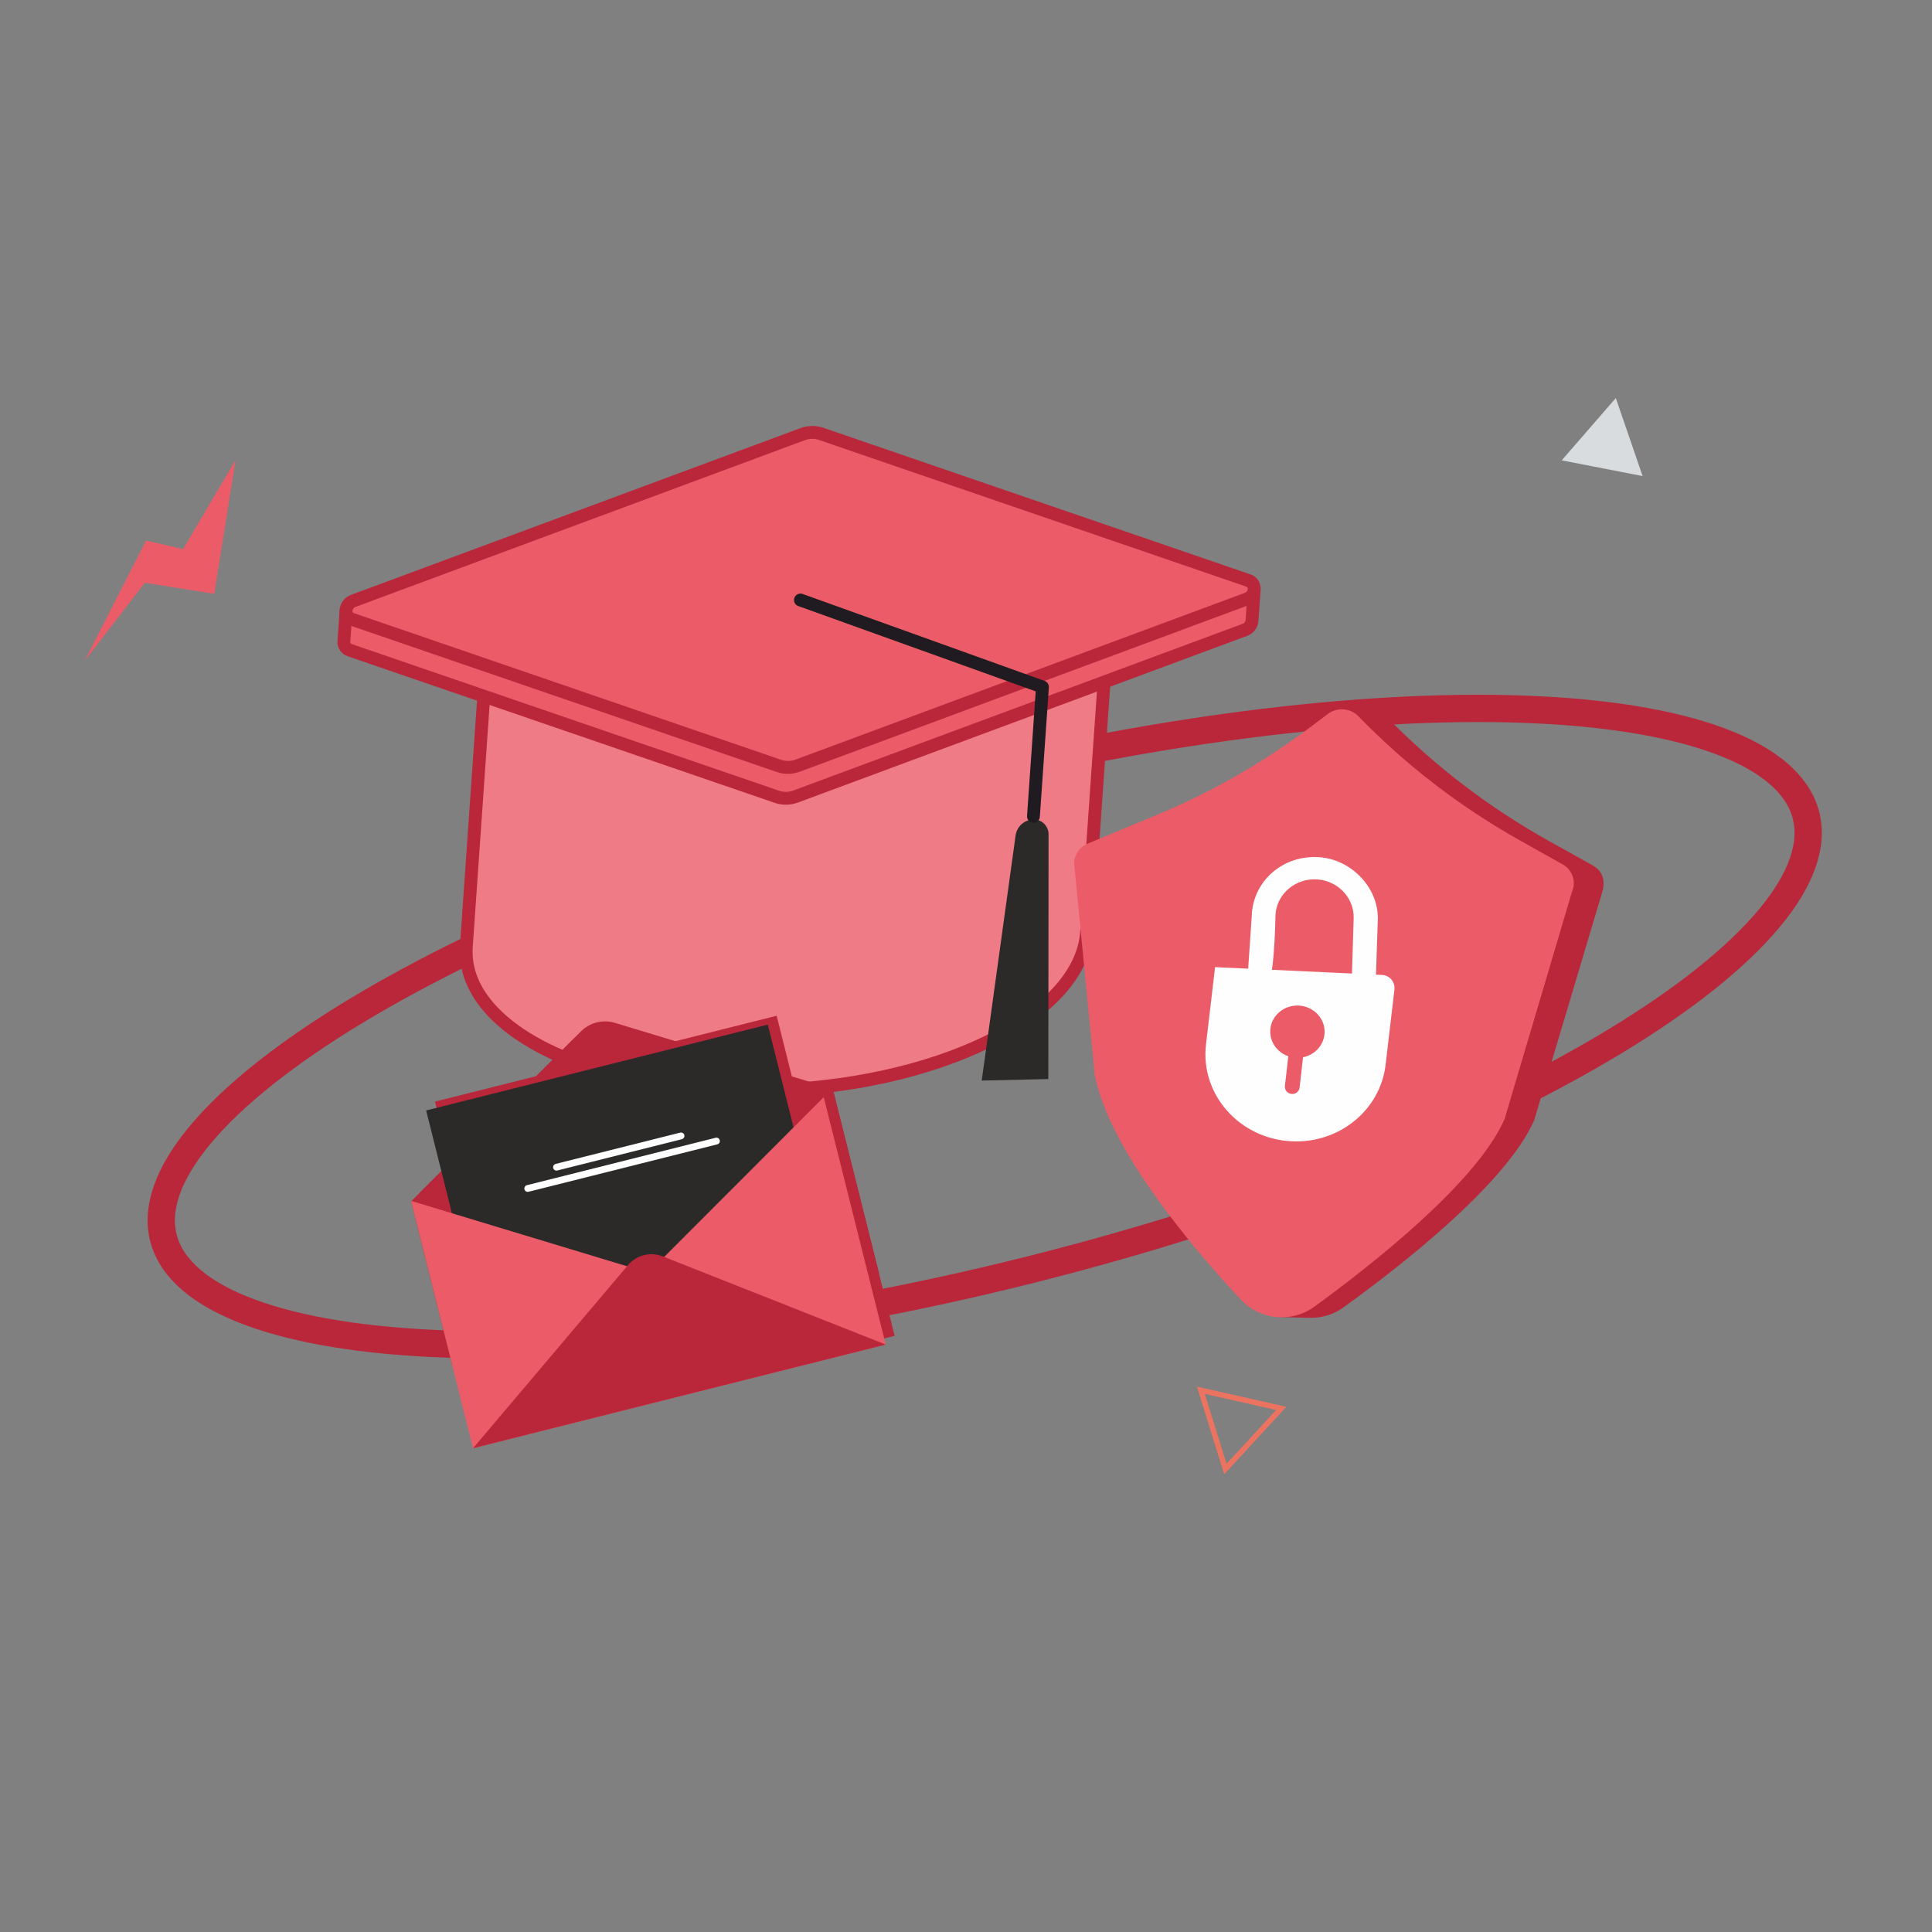 <?xml version="1.0" encoding="UTF-8"?> <!-- Creator: CorelDRAW 2019 (64-Bit) --> <svg xmlns="http://www.w3.org/2000/svg" xmlns:xlink="http://www.w3.org/1999/xlink" xmlns:xodm="http://www.corel.com/coreldraw/odm/2003" xml:space="preserve" width="100mm" height="100mm" style="shape-rendering:geometricPrecision; text-rendering:geometricPrecision; image-rendering:optimizeQuality; fill-rule:evenodd; clip-rule:evenodd" viewBox="0 0 10000 10000"><rect x="0" y="0" width="10000" height="10000" fill="#808080" stroke="none"/> <defs> <style type="text/css"> <![CDATA[ .str0 {stroke:#BA263A;stroke-width:141.11;stroke-miterlimit:22.926} .fil0 {fill:none;fill-rule:nonzero} .fil8 {fill:#FEFEFE;fill-rule:nonzero} .fil6 {fill:#2B2A29;fill-rule:nonzero} .fil4 {fill:#EF7B86;fill-rule:nonzero} .fil3 {fill:#ED7361;fill-rule:nonzero} .fil2 {fill:#EB5C68;fill-rule:nonzero} .fil5 {fill:#BA263A;fill-rule:nonzero} .fil1 {fill:#D9DCDF;fill-rule:nonzero} .fil7 {fill:#1F1B20;fill-rule:nonzero} ]]> </style> </defs> <g id="Слой_x0020_1">  <g id="_2714006019920"> <g> <path class="fil0 str0" d="M9352.52 4241.04c30.49,158.98 -45.69,346.41 -230.3,553.24 -183.45,205.54 -467.08,422.09 -831.52,636.43 -728.39,428.39 -1771.15,842.89 -2955.42,1140.63 -1184.31,297.79 -2282.54,421.58 -3100.17,382.08 -409.13,-19.81 -745.16,-80.38 -985.97,-178.62 -241.87,-98.68 -377.74,-230.89 -407.93,-388.51 -30.47,-158.98 45.71,-346.4 230.29,-553.24 183.46,-205.54 467.09,-422.1 831.52,-636.43 728.4,-428.39 1771.15,-842.89 2955.41,-1140.64 1184.3,-297.79 2282.55,-421.61 3100.16,-382.06 409.16,19.76 745.18,80.37 985.97,178.61 241.89,98.69 377.79,230.89 407.96,388.51z"></path> <polygon class="fil1" points="8363.39,2060.38 8083.51,2382.64 8502.12,2464.21 "></polygon> <polygon class="fil2" points="1218.95,2381.99 1109.16,3073.62 749.86,3016.5 437.82,3420.65 756.28,2797.69 947.56,2842.28 "></polygon> <path class="fil3" d="M6235.96 7214.73l112.57 361.85 256.76 -278.53 -369.33 -83.32zm100.33 415.94l-140.95 -453.57 462.8 104.53 -321.85 349.04z"></path> <path class="fil4" d="M2513.88 3462.38l-100.14 1436.66c-30.1,432.41 664.17,766.55 1550.7,746.29 886.53,-20.21 1629.62,-387.44 1659.72,-819.51l100.16 -1436.22 -3210.44 72.78z"></path> <path class="fil5" d="M3965.19 5678.07c-627.79,14.32 -1178.63,-145.55 -1437.48,-417.26 -105.2,-110.6 -156.02,-236.36 -147.1,-364.57l100.15 -1436.17c0.57,-8.29 4.21,-16.02 10.2,-21.76 5.99,-5.71 13.89,-8.99 22.16,-9.16l3210.43 -73.22c4.59,0 9.16,0.9 13.39,2.71 4.23,1.81 8.04,4.48 11.21,7.8 3.17,3.32 5.62,7.27 7.22,11.58 1.61,4.32 2.31,8.91 2.06,13.51l-100.13 1436.21c-15.4,221.36 -202.67,431.51 -527.19,591.79 -317.7,156.85 -731.81,248.68 -1164.92,258.54zm-1420.22 -2183.21l-98 1405.98c-7.76,110.56 35.61,216.16 128.77,313.43 242.78,254.39 787.43,410.32 1387.91,396.6 868.47,-19.79 1598.45,-373.52 1627.37,-788.51l97.62 -1399.2 -3143.67 71.7z"></path> <path class="fil2" d="M5836.16 3066.56l-1597.97 -661.21c-31.29,-10.35 -65.19,-9.56 -95.97,2.22l-1695.38 736.74 -655.98 14.98 -11.15 159.55c-0.93,10.07 1.54,20.16 7,28.67 5.48,8.5 13.64,14.91 23.18,18.23l2212.17 759.28c31.28,10.35 65.19,9.57 95.97,-2.22l2325.24 -862.78c10.11,-3.69 18.94,-10.21 25.47,-18.79 6.52,-8.59 10.46,-18.86 11.33,-29.57l11.06 -159.6 -654.97 14.5z"></path> <path class="fil5" d="M4070.69 4165.02c-20.04,0.52 -40.01,-2.5 -59,-8.91l-2212.16 -759.4c-16.59,-5.46 -30.82,-16.44 -40.37,-31.09 -9.55,-14.67 -13.83,-32.11 -12.14,-49.53l11.16 -159.55c0.54,-8.29 4.16,-16.1 10.15,-21.81 5.99,-5.74 13.91,-9.03 22.2,-9.23l648.99 -14.8 1689.46 -734.02c38.46,-14.82 80.9,-15.8 120,-2.74l1593.42 659.6 648.43 -14.79c4.6,-0.03 9.16,0.87 13.4,2.67 4.22,1.82 8.04,4.49 11.25,7.81 3.15,3.32 5.62,7.26 7.26,11.58 1.6,4.34 2.3,8.95 2.05,13.55l-11.13 159.55c-1.27,17.17 -7.46,33.56 -17.82,47.28 -10.35,13.7 -24.43,24.13 -40.57,30.02l-2325.25 862.85c-19.05,6.89 -39.09,10.58 -59.33,10.96zm-2248.42 -973.7l-9.02 129.36c-0.57,2.8 -0.09,5.68 1.37,8.14 1.46,2.42 3.77,4.23 6.5,5.01l2212.16 759.27c24.02,7.94 50.02,7.36 73.66,-1.67l2325.25 -862.78c4.14,-1.39 7.76,-4.02 10.48,-7.51 2.65,-3.44 4.26,-7.64 4.62,-12.03l8.48 -123.24 -618.99 14.12c-4.61,0.13 -9.2,-0.7 -13.47,-2.51l-1597.97 -661.53c-23.52,-7.19 -48.79,-6.29 -71.71,2.67l-1693.7 735.91c-3.93,1.77 -8.16,2.7 -12.46,2.75l-625.2 14.04z"></path> <path class="fil2" d="M6461.39 3004.75l-2212.07 -759.4c-31.29,-10.35 -65.19,-9.57 -95.99,2.22l-2325.22 862.85c-45.78,17 -50.2,80.25 -6.65,95.32l2212.16 759.28c31.27,10.35 65.14,9.56 95.88,-2.22l2325.23 -862.2c45.79,-17.53 49.98,-80.9 6.66,-95.85z"></path> <path class="fil5" d="M4081.73 4005.47c-20.01,0.45 -39.94,-2.55 -58.89,-8.96l-2212.16 -759.35c-15.46,-5.09 -28.89,-14.99 -38.37,-28.22 -9.49,-13.22 -14.55,-29.12 -14.44,-45.38 -0.08,-18.4 5.53,-36.39 16.04,-51.49 10.49,-15.07 25.39,-26.57 42.65,-32.91l2325.24 -862.76c37.92,-14.49 79.66,-15.44 118.2,-2.71l2212.14 759.27c15.49,5.09 28.97,14.99 38.45,28.22 9.48,13.26 14.53,29.2 14.37,45.49 0.08,18.41 -5.54,36.36 -16.06,51.43 -10.46,15.12 -25.38,26.57 -42.63,32.86l-2325.23 862.88c-19,7.11 -39.04,11.05 -59.31,11.63zm120.9 -1734.09c-12.92,0.34 -25.68,2.84 -37.75,7.44l-2325.24 862.77c-4.41,1.52 -8.23,4.35 -10.94,8.13 -2.73,3.78 -4.21,8.34 -4.26,12.98 -0.21,2.5 0.47,4.97 1.9,6.99 1.43,2.05 3.52,3.49 5.91,4.14l2212.16 759.4c24,7.84 49.95,7.26 73.55,-1.68l2325.23 -862.9c4.44,-1.47 8.26,-4.36 11.01,-8.13 2.75,-3.77 4.27,-8.34 4.31,-13.02 0.08,-2.42 -0.66,-4.85 -2.05,-6.86 -1.39,-2.01 -3.46,-3.48 -5.75,-4.23l-2212.18 -759.27c-11.53,-4.03 -23.69,-6.01 -35.9,-5.76z"></path> <path class="fil6" d="M5347.61 4241.65c-22.26,0.95 -43.5,9.65 -60.04,24.6 -16.6,14.9 -27.45,35.16 -30.72,57.22l-175.49 1269.54 344.77 -7.84 1.23 -1265.57c0.2,-10.48 -1.77,-20.81 -5.74,-30.52 -3.95,-9.65 -9.86,-18.39 -17.34,-25.7 -7.47,-7.31 -16.35,-12.98 -26.08,-16.72 -9.73,-3.74 -20.16,-5.46 -30.59,-5.01z"></path> <path class="fil7" d="M5349.95 4259.02l-3.17 0.09c-4.34,-0.32 -8.63,-1.49 -12.52,-3.41 -3.9,-1.93 -7.39,-4.64 -10.23,-7.94 -2.87,-3.27 -5.05,-7.14 -6.44,-11.25 -1.4,-4.14 -1.93,-8.54 -1.65,-12.88l44.94 -645.11 -1230.65 -442.19c-7.84,-3.32 -14.11,-9.53 -17.52,-17.32 -3.43,-7.76 -3.74,-16.6 -0.87,-24.61 2.87,-8.05 8.68,-14.66 16.27,-18.51 7.59,-3.82 16.36,-4.64 24.51,-2.22l1254.42 450.8c6.77,2.47 12.56,7.02 16.5,13.06 3.94,6.03 5.84,13.19 5.34,20.38l-46.69 669.74c-0.45,8.33 -4.02,16.22 -9.98,22.01 -5.99,5.83 -13.92,9.16 -22.26,9.36z"></path> <path class="fil5" d="M5765.69 4370.68l353.96 -145.9c286.79,-118.08 557.51,-271.51 805.76,-456.77l21.66 -99.63c0,0 117.45,6.73 142.58,6.66 16.3,-0.22 32.52,2.87 47.64,9.03 15.07,6.19 28.79,15.4 40.2,26.98 248.55,254.21 532.82,471.26 843.96,644.36l221.24 123.29c51.42,28.67 68.67,75.69 49.65,141.36l-351.49 1178.33c-144.37,327.61 -684.13,749.84 -987.05,968.48 -53.79,38.65 -119.31,57.71 -185.59,54 -28.95,-1.35 -147.55,-3.4 -147.55,-3.4 -14.47,-29.89 -32.86,-57.66 -54.75,-82.67 -250.6,-266.66 -688.27,-777.8 -763.68,-1167.7l-105.3 -1073.2c-4.55,-25.3 -0.23,-51.33 12.32,-73.81 12.53,-22.41 32.44,-39.88 56.44,-49.41z"></path> <path class="fil2" d="M5630.9 4366.21l350.76 -145.62c284.52,-117.91 553.11,-271.19 799.48,-456.15l91.95 -69.29c23.42,-17.37 52.29,-25.67 81.32,-23.45 29.07,2.26 56.34,14.95 76.8,35.7 246.46,253.8 528.39,470.47 836.98,643.21l219.43 123.08c24.39,13.1 42.95,34.86 52.08,60.98 9.11,26.17 8.13,54.75 -2.8,80.22l-349.21 1177.39c-143.41,327.28 -684.69,753.03 -985.19,971.64 -56.85,40.86 -126.57,59.75 -196.26,53.13 -69.65,-6.56 -134.59,-38.23 -182.76,-89.06 -248.55,-266.12 -682.69,-777.06 -757.5,-1166.03l-104.08 -1071.93c-4.72,-25.45 -0.37,-51.75 12.2,-74.33 12.61,-22.63 32.69,-40.13 56.8,-49.49z"></path> <path class="fil8" d="M6997 5067.67l9.53 -316.19c2.35,-102.18 -78.15,-189.66 -184.03,-199.34 -116.72,-10.61 -218.23,76.88 -220.78,189.39 0,0 -6.21,414.88 -57.14,346.42 0,0 -88.21,3.82 -87.21,-27.67l21.56 -317.3c4.09,-180.96 161.64,-322.27 355.6,-305.63 160.3,13.75 300.74,156.21 297.09,321.52l-10.72 318.85 -123.9 -10.05z"></path> <path class="fil8" d="M6686.24 5907.44c-270.52,-12.65 -474.34,-242.55 -444.04,-500.88l47.11 -400.66 863.3 40.33c9.2,0.28 18.24,2.45 26.53,6.36 8.33,3.9 15.77,9.44 21.88,16.35 6.09,6.86 10.73,14.95 13.65,23.65 2.87,8.74 3.94,17.99 3.16,27.15l-45.88 390.85c-27.27,234.87 -239.72,408.35 -485.71,396.85z"></path> <path class="fil2" d="M6686.94 5662.3c-5.1,-0.13 -10.06,-1.28 -14.7,-3.42 -4.61,-2.12 -8.76,-5.17 -12.16,-8.95 -3.41,-3.78 -6,-8.21 -7.6,-13.06 -1.65,-4.79 -2.25,-9.9 -1.85,-14.99l35.31 -311.5c2.35,-9 7.81,-16.84 15.45,-22.1 7.6,-5.29 16.88,-7.64 26.07,-6.64 9.25,0.97 17.79,5.24 24.11,12.03 6.33,6.76 9.98,15.64 10.35,24.92l-35.31 311.51c-1.32,9.36 -6.16,17.9 -13.52,23.89 -7.34,5.96 -16.72,8.93 -26.15,8.31z"></path> <path class="fil2" d="M6709.12 5474.82c77.65,3.65 143.45,-53.84 146.9,-128.43 3.49,-74.53 -56.64,-137.94 -134.3,-141.56 -77.66,-3.61 -143.41,53.88 -146.9,128.42 -3.49,74.58 56.62,137.96 134.3,141.57z"></path> <path class="fil5" d="M2174.09 6172.32l832.99 -833.93c22.54,-22.54 50.79,-38.56 81.71,-46.37 30.92,-7.76 63.37,-6.98 93.87,2.27l1127.52 341.31 240 957.64 -2162.96 429.53 -213.13 -850.45z"></path> <polygon class="fil5" points="4019.97,5257.44 2251.61,5701.8 2635.1,7231.97 4403.47,6787.66 "></polygon> <polygon class="fil5" points="4309.5,5632.98 4630.43,6913.45 2494.34,7450.21 2173.43,6169.7 3401.93,6541.62 "></polygon> <path class="fil5" d="M2494.34 7450.18l802.36 -948.19c21.42,-25.35 50.26,-43.29 82.43,-51.38 32.16,-8.1 66.04,-5.88 96.88,6.32l1154.42 456.52 -2136.09 536.73z"></path> <path class="fil5" d="M3575.26 5850.52l-644.75 161.97c-4.5,1.15 -9.27,0.4 -13.27,-1.97 -3.99,-2.39 -6.86,-6.24 -8.01,-10.76 -1.12,-4.52 -0.42,-9.28 1.97,-13.32 2.39,-3.97 6.27,-6.84 10.77,-7.99l644.75 -162.02c4.51,-1.12 9.29,-0.42 13.28,1.97 3.98,2.42 6.87,6.27 8.02,10.81 1.1,4.51 0.39,9.26 -2,13.25 -2.39,4.02 -6.26,6.91 -10.76,8.06z"></path> <path class="fil5" d="M3758.53 5877.12l-976.88 245.47c-4.51,1.14 -9.29,0.42 -13.28,-1.98 -3.99,-2.37 -6.88,-6.27 -8.03,-10.75 -1.1,-4.57 -0.4,-9.32 1.99,-13.3 2.39,-4.02 6.27,-6.91 10.77,-8.06l976.89 -245.46c4.52,-1.11 9.28,-0.41 13.27,2.01 3.99,2.38 6.88,6.24 8.03,10.76 1.12,4.52 0.4,9.33 -1.99,13.3 -2.39,3.99 -6.25,6.91 -10.77,8.01z"></path> <path class="fil5" d="M2128.16 6218.28l833.01 -834.01c22.55,-22.6 50.78,-38.62 81.7,-46.38 30.92,-7.76 63.38,-6.97 93.9,2.22l1127.43 341.28 239.94 957.67 -2162.91 429.62 -213.07 -850.4z"></path> <polygon class="fil6" points="3974.1,5303.4 2205.74,5747.71 2589.24,7277.93 4357.6,6833.62 "></polygon> <polygon class="fil2" points="4263.63,5678.92 4584.55,6959.41 2448.47,7496.17 2127.56,6215.66 3356.06,6587.53 "></polygon> <path class="fil5" d="M2448.47 7496.13l802.35 -948.2c21.44,-25.33 50.26,-43.32 82.44,-51.37 32.16,-8.09 66.04,-5.87 96.89,6.33l1154.4 456.52 -2136.08 536.72z"></path> <path class="fil8" d="M3529.38 5896.43l-644.74 162.02c-4.51,1.1 -9.28,0.4 -13.28,-1.97 -3.98,-2.39 -6.87,-6.29 -8.01,-10.77 -1.12,-4.52 -0.41,-9.32 1.98,-13.31 2.38,-3.99 6.26,-6.89 10.76,-8.04l644.75 -161.98c4.5,-1.15 9.28,-0.41 13.27,1.97 3.99,2.39 6.88,6.28 8.03,10.8 1.11,4.52 0.39,9.28 -2.01,13.27 -2.39,3.98 -6.25,6.86 -10.75,8.01z"></path> <path class="fil8" d="M3712.66 5923.13l-976.89 245.46c-4.52,1.11 -9.28,0.41 -13.27,-1.97 -3.99,-2.42 -6.88,-6.28 -8.03,-10.8 -1.11,-4.52 -0.4,-9.28 1.99,-13.3 2.39,-3.99 6.26,-6.86 10.77,-8.01l976.89 -245.47c4.51,-1.12 9.29,-0.42 13.28,1.97 3.98,2.43 6.87,6.27 8.02,10.79 1.12,4.52 0.4,9.28 -1.99,13.32 -2.39,3.97 -6.27,6.84 -10.77,8.01z"></path> </g> </g> </g> </svg> 